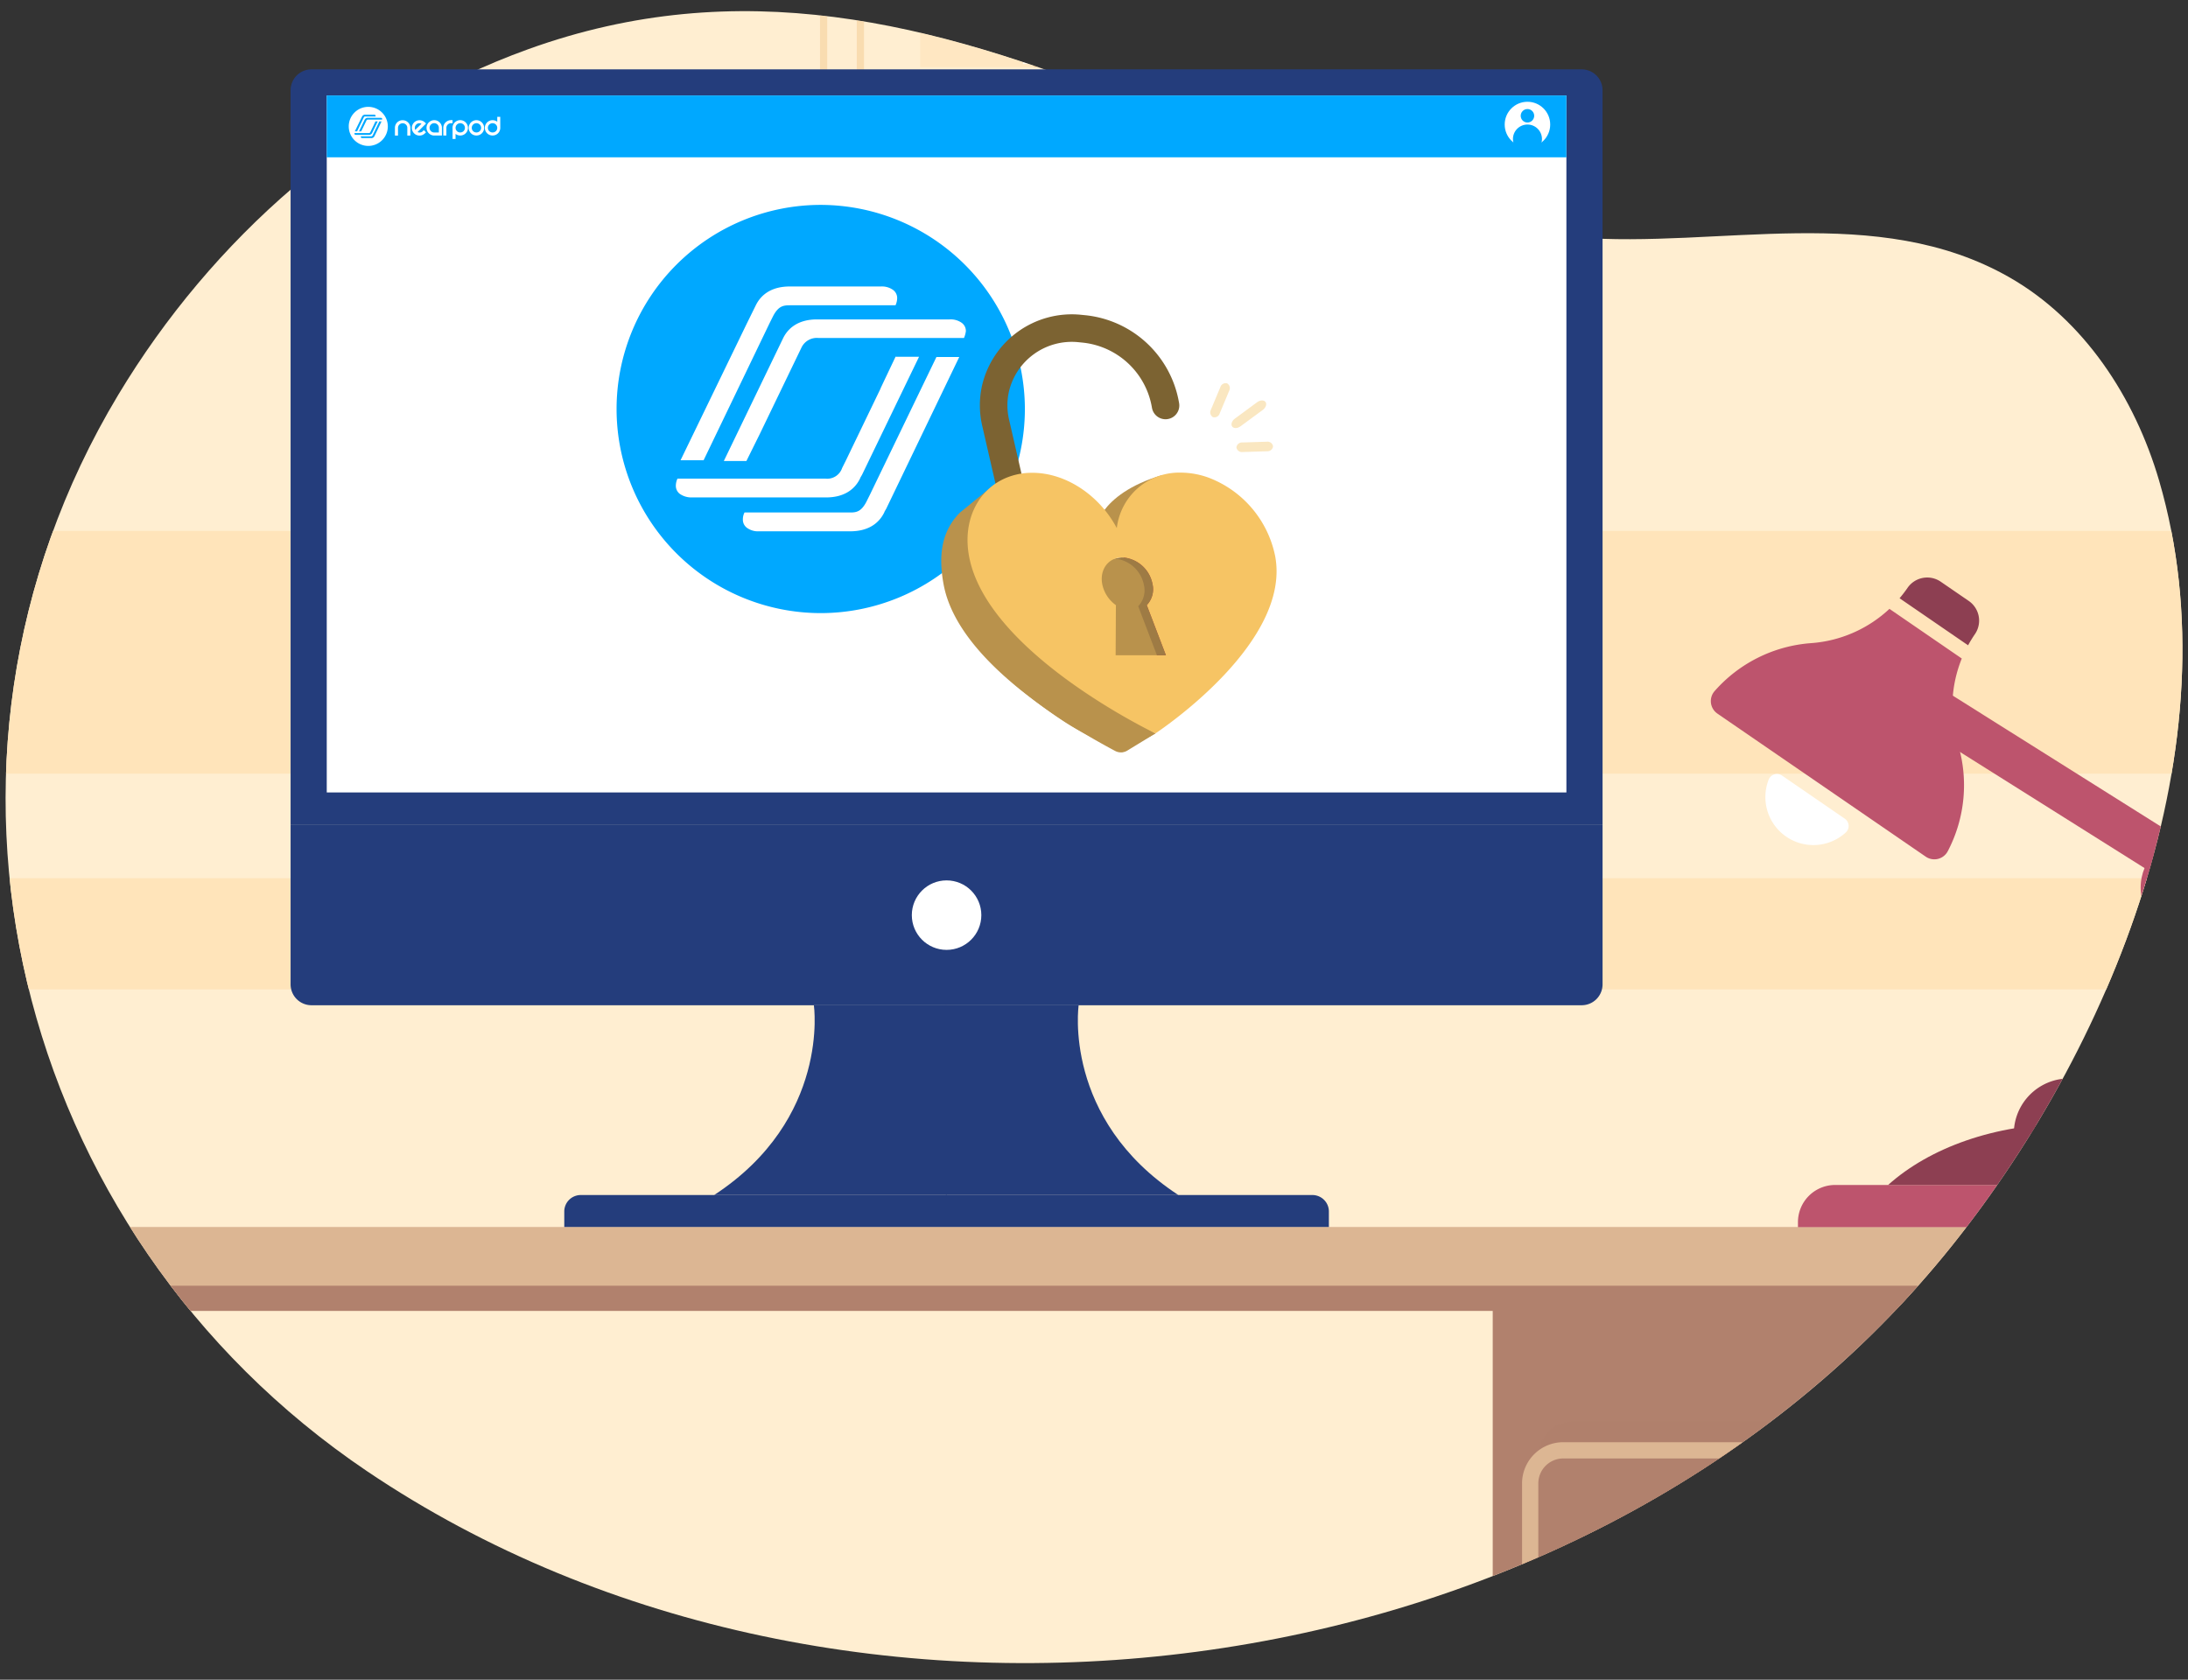 <svg xmlns="http://www.w3.org/2000/svg" width="392" height="301"><rect width="100%" height="100%" fill="#333333" stroke="none"/><defs><clipPath id="a"><path fill="none" stroke="#707070" d="M6684 3113h392v301h-392z" data-name="Rectangle 2843"/></clipPath><clipPath id="b"><path fill="none" d="M20.17 68.78C36.924 40.887 62.826 17.927 93.617 6.822c37.788-13.629 72.245-4.978 108.38 9.612 25.488 10.29 51.6 21.925 79.356 24.1 25.631 2.012 53.939-6.344 77.609 7.139 13.444 7.658 22.514 21.6 26.859 36.447 13.8 47.161-8.53 102.3-38.544 138.875-65.774 80.152-197.074 96.3-282.517 38.645C1.492 218.949-19.541 134.899 20.17 68.78Z" data-name="Path 6760"/></clipPath><clipPath id="c"><circle cx="11.133" cy="11.133" r="11.133" fill="none" data-name="Ellipse 1324"/></clipPath><clipPath id="d"><path fill="none" d="M0 0h63.202v41.444H0z" data-name="Rectangle 2800"/></clipPath></defs><g clip-path="url(#a)" transform="translate(-6684 -3113)"><g data-name="Group 7174"><g data-name="Group 7123"><g clip-path="url(#b)" data-name="Group 7122" transform="translate(6685.001 3115)"><g data-name="Group 7121" transform="translate(-188.918 -82.319)"><path fill="#ffeed1" d="M0 0h704.796v396.345H0z" data-name="Rectangle 2793"/><path fill="#ffe4ba" d="M0 175.452h704.613v43.511H0z" data-name="Rectangle 2794"/><path fill="#ffe4ba" d="M0 237.699h704.613v19.92H0z" data-name="Rectangle 2795"/><g data-name="Group 7111" transform="translate(304.581 35.859)"><rect width="344.512" height="10.624" fill="none" stroke="#f6d3a0" stroke-linecap="round" stroke-linejoin="round" stroke-width="1.294" data-name="Rectangle 2796" rx="2.873" transform="translate(0 71.569)"/><g data-name="Group 7104" transform="translate(242.251 13.064)"><path fill="none" stroke="#f6d3a0" stroke-linecap="round" stroke-linejoin="round" stroke-width="1.294" d="M56.878 31.401A33.169 33.169 0 0 0 79.367.001H13.049a33.169 33.169 0 0 0 22.489 31.4 8.594 8.594 0 0 1 5.495 5.916h-2.9a1.642 1.642 0 0 0-1.642 1.642v1.751a1.643 1.643 0 0 0 1.642 1.643h3.214v4.161a6.017 6.017 0 0 1-4.739 5.879l-2.547.553a5.724 5.724 0 0 0-4.51 5.595H62.86a5.725 5.725 0 0 0-4.51-5.595l-2.548-.553a6.017 6.017 0 0 1-4.739-5.879v-4.161h3.215a1.643 1.643 0 0 0 1.642-1.643v-1.751a1.642 1.642 0 0 0-1.642-1.642h-2.9a8.6 8.6 0 0 1 5.5-5.916Z" data-name="Path 6713"/><path fill="none" stroke="#f6d3a0" stroke-linecap="round" stroke-linejoin="round" stroke-width="1.294" d="m64.829 27.439 23.064-9.859a6.9 6.9 0 0 0 4.189-6.345v-3.8a5.558 5.558 0 0 0-5.557-5.558h-7.211" data-name="Path 6714"/><path fill="none" stroke="#f6d3a0" stroke-linecap="round" stroke-linejoin="round" stroke-width="1.294" d="M78.457 7.758h5.132a1.54 1.54 0 0 1 1.54 1.54v.92a1.9 1.9 0 0 1-1.152 1.75l-8.523 3.668" data-name="Path 6715"/><path fill="none" stroke="#f6d3a0" stroke-linecap="round" stroke-linejoin="round" stroke-width="1.294" d="M27.254 27.439 4.19 17.58a6.9 6.9 0 0 1-4.189-6.345v-3.8a5.558 5.558 0 0 1 5.557-5.558h7.211" data-name="Path 6716"/><path fill="none" stroke="#f6d3a0" stroke-linecap="round" stroke-linejoin="round" stroke-width="1.294" d="M13.628 7.758H8.496a1.54 1.54 0 0 0-1.54 1.54v.92a1.9 1.9 0 0 0 1.152 1.75l8.523 3.668" data-name="Path 6717"/><path fill="none" stroke="#f6d3a0" stroke-linecap="round" stroke-linejoin="round" stroke-width="1.294" d="M41.037 37.316h10.349" data-name="Line 189"/><path fill="none" stroke="#f6d3a0" stroke-linecap="round" stroke-linejoin="round" stroke-width="1.294" d="M51.068 42.353h-9.714" data-name="Line 190"/><circle cx="11.133" cy="11.133" r="11.133" fill="none" stroke="#f6d3a0" stroke-linecap="round" stroke-linejoin="round" stroke-width="1.294" data-name="Ellipse 1323" transform="translate(35.078 6.504)"/><path fill="#cd9b65" d="m46.211 12.824-4.663 3.388 1.781 5.481h5.763l1.781-5.481Z" data-name="Path 6718"/><g data-name="Group 7096"><path fill="#cd9b65" d="M41.287 24.307a.178.178 0 0 1-.118-.043.182.182 0 0 1-.023-.257l2.044-2.433a.183.183 0 0 1 .259-.023.182.182 0 0 1 .023.259l-2.044 2.433a.183.183 0 0 1-.141.064Z" data-name="Path 6719"/></g><g data-name="Group 7097"><path fill="#cd9b65" d="M51.136 24.307a.183.183 0 0 1-.141-.065l-2.044-2.433a.182.182 0 0 1 .023-.259.181.181 0 0 1 .257.023l2.045 2.433a.183.183 0 0 1-.023.257.181.181 0 0 1-.117.044Z" data-name="Path 6720"/></g><g data-name="Group 7098"><path fill="#cd9b65" d="M50.873 16.398a.181.181 0 0 1-.154-.085.183.183 0 0 1 .057-.253l2.568-1.633a.184.184 0 0 1 .254.057.184.184 0 0 1-.057.253l-2.569 1.633a.181.181 0 0 1-.099.028Z" data-name="Path 6721"/></g><g data-name="Group 7099"><path fill="#cd9b65" d="M46.212 13.007a.183.183 0 0 1-.184-.183v-3.5a.183.183 0 0 1 .184-.184.184.184 0 0 1 .184.184v3.5a.183.183 0 0 1-.184.183Z" data-name="Path 6722"/></g><g data-name="Group 7100"><path fill="#cd9b65" d="M41.549 16.399a.185.185 0 0 1-.1-.028l-2.567-1.633a.182.182 0 0 1-.057-.253.185.185 0 0 1 .253-.057l2.569 1.633a.182.182 0 0 1 .055.253.18.18 0 0 1-.153.085Z" data-name="Path 6723"/></g><g data-name="Group 7103"><g clip-path="url(#c)" data-name="Group 7102" transform="translate(35.078 6.504)"><g fill="#cd9b65" data-name="Group 7101"><path d="m11.133 2.822 4.662-3.387-1.781-5.481H8.251L6.47-.565Z" data-name="Path 6724"/><path d="m18.364 8.075 5.481 1.781 3.387-4.662L23.845.532l-5.481 1.781Z" data-name="Path 6725"/><path d="m16.058 17.621-2 5.4 4.52 3.575 4.8-3.194-1.555-5.549Z" data-name="Path 6726"/><path d="m3.903 8.075-5.481 1.781-3.387-4.662L-1.578.532l5.481 1.781Z" data-name="Path 6727"/><path d="m6.208 17.621 2 5.4-4.52 3.575-4.8-3.194 1.555-5.549Z" data-name="Path 6728"/></g></g></g></g><g data-name="Group 7110" opacity=".66"><g data-name="Group 7109"><path fill="none" stroke="#f6d3a0" stroke-linecap="round" stroke-linejoin="round" stroke-width="1.294" d="M30.894 0h97.796v71.569H30.894z" data-name="Rectangle 2797"/><path fill="none" stroke="#f6d3a0" stroke-linecap="round" stroke-linejoin="round" stroke-width="1.294" d="M37.486 6.592h84.613v58.386H37.486z" data-name="Rectangle 2798"/><path fill="none" stroke="#f6d3a0" stroke-linecap="round" stroke-linejoin="round" stroke-width="1.294" d="m128.69 0-6.592 6.592" data-name="Line 191"/><path fill="none" stroke="#f6d3a0" stroke-linecap="round" stroke-linejoin="round" stroke-width="1.294" d="m122.098 64.978 6.592 6.592" data-name="Line 192"/><path fill="none" stroke="#f6d3a0" stroke-linecap="round" stroke-linejoin="round" stroke-width="1.294" d="m37.486 64.978-6.592 6.592" data-name="Line 193"/><path fill="none" stroke="#f6d3a0" stroke-linecap="round" stroke-linejoin="round" stroke-width="1.294" d="m30.894 0 6.592 6.592" data-name="Line 194"/><path fill="#ffe4ba" d="M48.191 15.063h63.202v41.444H48.191z" data-name="Rectangle 2799"/><g data-name="Group 7108"><g clip-path="url(#d)" data-name="Group 7107" transform="translate(48.191 15.063)"><g data-name="Group 7106"><g data-name="Group 7105"><path fill="#cd9b65" d="M42.46 12.068a.794.794 0 0 1-.519-.755v-.041a4.431 4.431 0 0 0-4.677-4.424 4.452 4.452 0 0 0-4.158 3.941 4.423 4.423 0 0 0 1.677 3.971 6.315 6.315 0 0 0-.895 3.369 6.392 6.392 0 0 0 6.572 6.222 6.344 6.344 0 0 0 6.117-6.341 6.345 6.345 0 0 0-4.117-5.942Z" data-name="Path 6729"/><path fill="#cd9b65" d="M30.302 6.652a1.9 1.9 0 0 0-1.905-1.905 1.9 1.9 0 0 0-1.166.4 1.9 1.9 0 0 0-1.659-.972 1.9 1.9 0 0 0-1.491.72 1.9 1.9 0 0 0-.739-.149 1.9 1.9 0 0 0-1.9 1.775 1.9 1.9 0 0 0-1.085 1.718 1.9 1.9 0 0 0 .426 1.2 1.887 1.887 0 0 0-.3 1.023 1.9 1.9 0 0 0 .768 1.525 1.9 1.9 0 0 0-.037.379 1.9 1.9 0 0 0 1.9 1.905 1.905 1.905 0 0 0 1.905-1.905 1.9 1.9 0 0 0-.768-1.525 1.9 1.9 0 0 0 .037-.379 1.9 1.9 0 0 0-.426-1.2 1.92 1.92 0 0 0 .214-.455 1.9 1.9 0 0 0 1.49.72 1.9 1.9 0 0 0 .962-.263 1.906 1.906 0 0 0 1.768 1.2 1.906 1.906 0 0 0 1.905-1.905 1.909 1.909 0 0 0-.211-.871 1.9 1.9 0 0 0 .312-1.036Z" data-name="Path 6730"/><path fill="#fff" d="m35.154 20.735-1.973-1.973a5.189 5.189 0 0 0-3.669-1.52h-6.835a6.065 6.065 0 0 0-5.7 3.983l-1.259 3.448 4.1 1.524 1.143-2.62-2.572 17.289h15.384l-2.732-18.554 1.636 1.931Z" data-name="Path 6731"/><path fill="#e4bb84" d="M43.108 22.458a14.525 14.525 0 0 1 1.953 9.121 7.5 7.5 0 0 1-3.819 2.667l.532-3.386 1.445-1.313s-1.635-1.064-1.54-5.492c0 0 .251-1.953 1.1-1.786Z" data-name="Path 6732"/><path fill="#e4bb84" d="m16.135 24.827-1.716 5.211s2.509 4.731 10.542 7.875c0 0 2.731 3.682 4.414.857a5.855 5.855 0 0 0-1.969-1.334s.762-.064.953-.508c0 0-.508-.413-2.413-.286 0 0-5.905-4.636-7.969-6.605l1.361-4.02Z" data-name="Path 6733"/><path fill="#e4bb84" d="M28.422 17.243a3.324 3.324 0 0 1-4.7 0v-5.08s-2.35-.349-1.524-2.159c0 0 .54-.476 1.4.381l-.032-2.382s3.144 1.08 4.858-.381c0 0 .1 1.016.7 1.365v3.954a1.33 1.33 0 0 1-1.334 1.19Z" data-name="Path 6734"/><path fill="#fff" d="M43.108 22.461s-1.858.341-1.524 6.707c0 0 5.192 8.463 5 12.844a12.15 12.15 0 0 1-1.143 5.954H31.184s-.318-11.449 2.683-15.631c0 0-2.525-7.373-.834-10.517a7.787 7.787 0 0 1 2.738-1.238c1.1-.1 4.1 0 4.1 0Z" data-name="Path 6735"/><path fill="#e4bb84" d="M39.868 20.576s.111 1.016-3.731 1.016l-.983-.857.983-3.684-1.777-.635s-.921-1.492-.492-5.238h4.191l.339 1.461s1.393-.318 1.471.3c0 0 .375 1.475-1.471 2.9Z" data-name="Path 6736"/></g><path fill="#cd9b65" d="M27.694 27.938a8.089 8.089 0 0 1-.393-3.036l5.2 1.243a2.922 2.922 0 0 1 .1 2.647s-.327 2.088-.855 2.4-.15 0-.15 0Z" data-name="Path 6737"/><path fill="#fff" d="M26.059 47.677h10.145l-1.523-7.763.761.953 2.617-2.384-2.137-3.119a2.581 2.581 0 0 0-2.128-1.12h-5.9a2.581 2.581 0 0 0-2.209 1.249l-1.916 3.181 2.715 2.286Z" data-name="Path 6738"/><path fill="#e4bb84" d="M31.7 34.246a1.891 1.891 0 0 1-3 0l.214-2.239s-2 .214-1.333-3.6l.4-1.69h3.239s.881.1.476 1.666c0 0 .762-.191.905.4a1.459 1.459 0 0 1-.846 1.834Z" data-name="Path 6739"/><path fill="#e4bb84" d="m24.041 38.903-1.271 1.805s-2.222-4.986-2.635-5.4-3.683-2.858-3.683-2.858a3.093 3.093 0 0 0 1.969 3.271s1.778 7.842 4.159 7.842c0 0 1.207.667 3.906-2.6Z" data-name="Path 6740"/><path fill="#e4bb84" d="m35.552 40.764 2.121-1.928.529 1.2a40.164 40.164 0 0 1 1.334-4.263s-.786-1.762 0-2.548c0 0 2.1-.855 1.643 1.776a31.294 31.294 0 0 1-.227 3.03 13.853 13.853 0 0 1-1.3 5.032 2.4 2.4 0 0 1-.942 1.048.849.849 0 0 1-.625.091c-.338-.105-.569-.635-.765-.916l-.777-1.1Z" data-name="Path 6741"/></g></g></g><path fill="#cd9b65" d="m75.805 41.511 1.621.88a5.881 5.881 0 0 1 2.467-.742Z" data-name="Path 6742"/></g></g><path fill="none" stroke="#f6d3a0" stroke-linecap="round" stroke-linejoin="round" stroke-width="1.294" d="M161.613 37.49h56.473v28.552a5.564 5.564 0 0 1-5.564 5.564h-45.345a5.564 5.564 0 0 1-5.564-5.564V37.49h0Z" data-name="Rectangle 2801"/><path fill="none" stroke="#f6d3a0" stroke-linecap="round" stroke-linejoin="round" stroke-width="1.294" d="M160.346 26.081h59.007a1.619 1.619 0 0 1 1.619 1.619v9.712h0-62.245 0V27.7a1.619 1.619 0 0 1 1.619-1.619Z" data-name="Rectangle 2802"/><rect width="25.998" height="7.09" fill="none" stroke="#f6d3a0" stroke-linecap="round" stroke-linejoin="round" stroke-width="1.294" data-name="Rectangle 2803" rx="3.126" transform="translate(176.851 44.051)"/></g><path fill="none" stroke="#f6d3a0" stroke-linecap="round" stroke-linejoin="round" stroke-width="1.294" d="m109.619 52.321-24.128-14.16a7.761 7.761 0 0 0-7.856 0l-24.127 14.16" data-name="Path 6743"/><path fill="none" stroke="#f6d3a0" stroke-linecap="round" stroke-linejoin="round" stroke-width="1.294" d="m220.145 52.321-24.127-14.16a7.761 7.761 0 0 0-7.856 0l-24.128 14.16" data-name="Path 6744"/><g data-name="Group 7112" transform="translate(50.594 49.948)"><path fill="#f6d3a0" d="M6.961 8.181h47.873a2.376 2.376 0 0 1 2.233 3.187L31.5 81.81a2.377 2.377 0 0 1-4.5-.094L4.7 11.275a2.376 2.376 0 0 1 2.261-3.094Z" data-name="Path 6745"/><rect width="4.753" height="61.94" fill="#fff" data-name="Rectangle 2804" rx="2.095" transform="rotate(90 30.97 30.97)"/><circle cx="7.726" cy="7.726" r="7.726" fill="#ffeed1" data-name="Ellipse 1325" transform="translate(22.251 32.598)"/><path fill="#ffeed1" d="M20.844 25.874a3.6 3.6 0 0 0 2.941 2.941.469.469 0 0 1 0 .924 3.6 3.6 0 0 0-2.941 2.942.469.469 0 0 1-.924 0 3.6 3.6 0 0 0-2.942-2.942.469.469 0 0 1 0-.924 3.6 3.6 0 0 0 2.942-2.941.469.469 0 0 1 .924 0Z" data-name="Path 6746"/><path fill="#ffeed1" d="M40.036 25.874a3.6 3.6 0 0 0 2.941 2.941.469.469 0 0 1 0 .924 3.6 3.6 0 0 0-2.941 2.942.469.469 0 0 1-.924 0 3.6 3.6 0 0 0-2.942-2.942.469.469 0 0 1 0-.924 3.6 3.6 0 0 0 2.942-2.941.469.469 0 0 1 .924 0Z" data-name="Path 6747"/><path fill="#ffeed1" d="M30.439 19.626a3.6 3.6 0 0 0 2.942 2.941.469.469 0 0 1 0 .924 3.6 3.6 0 0 0-2.942 2.941.469.469 0 0 1-.924 0 3.6 3.6 0 0 0-2.941-2.941.469.469 0 0 1 0-.924 3.6 3.6 0 0 0 2.941-2.941.469.469 0 0 1 .924 0Z" data-name="Path 6748"/></g><g data-name="Group 7114" transform="translate(161.81 49.948)"><path fill="#f6d3a0" d="M6.96 8.181h47.873a2.376 2.376 0 0 1 2.234 3.187L31.5 81.81a2.377 2.377 0 0 1-4.5-.094L4.7 11.275a2.376 2.376 0 0 1 2.26-3.094Z" data-name="Path 6749"/><rect width="4.753" height="61.94" fill="#fff" data-name="Rectangle 2805" rx="2.095" transform="rotate(90 30.97 30.97)"/><g data-name="Group 7113"><path fill="#ffeed1" d="M18.146 21.509h24.268v13.569a10.7 10.7 0 0 1-10.7 10.7h-2.868a10.7 10.7 0 0 1-10.7-10.7V21.509Z" data-name="Rectangle 2806"/><path fill="#f6d3a0" d="M30.778 32.901a3.873 3.873 0 0 0 3.166 3.166.505.505 0 0 1 0 1 3.873 3.873 0 0 0-3.166 3.166.5.5 0 0 1-.995 0 3.876 3.876 0 0 0-3.168-3.166.505.505 0 0 1 0-1 3.876 3.876 0 0 0 3.168-3.166.5.5 0 0 1 .995 0Z" data-name="Path 6750"/><path fill="#f6d3a0" d="M20.651 23.4h4.085v6.278h-4.085z" data-name="Rectangle 2807"/><path fill="#f6d3a0" d="M28.237 23.4h4.085v6.278h-4.085z" data-name="Rectangle 2808"/><path fill="#f6d3a0" d="M35.824 23.4h4.085v6.278h-4.085z" data-name="Rectangle 2809"/></g></g><circle cx="2.182" cy="2.182" r="2.182" fill="#f6d3a0" data-name="Ellipse 1326" transform="translate(79.381 39.402)"/><circle cx="2.182" cy="2.182" r="2.182" fill="#f6d3a0" data-name="Ellipse 1327" transform="translate(189.907 39.402)"/><g data-name="Group 7115" transform="translate(77.948 300.194)"><rect width="538.484" height="15.036" fill="#dcb693" data-name="Rectangle 2810" rx="1.881"/><path fill="#b1816d" d="M0 10.525h538.484v2.629a1.881 1.881 0 0 1-1.884 1.882H1.881A1.881 1.881 0 0 1 0 13.154v-2.629Z" data-name="Rectangle 2811"/><path fill="#b1816d" d="M377.404 12.903h161.08v83.248h-161.08z" data-name="Rectangle 2812"/><path fill="#b1816d" d="M-1233.032 357.65v-50.194a5.868 5.868 0 0 0-5.8-5.933h-132.817a5.869 5.869 0 0 0-5.8 5.933v50.194" data-name="Path 6751" opacity=".5" style="mix-blend-mode:multiply;isolation:isolate" transform="translate(1763.186 -266.637)"/><path fill="#b1816d" stroke="#dcb693" stroke-linecap="round" stroke-linejoin="round" stroke-width="2.912" d="M531.774 96.15V45.955a5.932 5.932 0 0 0-5.932-5.931H390.047a5.931 5.931 0 0 0-5.931 5.931V96.15" data-name="Path 6752"/><path fill="none" stroke="#dcb693" stroke-linecap="round" stroke-linejoin="round" stroke-width="2.912" d="M424.516 72.647h66.856" data-name="Line 195"/><path fill="#b1816d" d="M9.584 12.781h9.106V96.15H9.584z" data-name="Rectangle 2813"/><path fill="#b1816d" d="M4.249 13.534h19.316v.653a4.866 4.866 0 0 1-4.866 4.866H9.115a4.866 4.866 0 0 1-4.866-4.866v-.653Z" data-name="Rectangle 2814"/></g><g data-name="Group 7120" transform="translate(494.43 183.806)"><g data-name="Group 7116"><path fill="#bd546d" d="M64.346 103.221 92.699 56.8a3.928 3.928 0 0 0-1.26-5.372l-48.418-30.46a2.256 2.256 0 0 0-3.11.708l-1.782 2.831a2.256 2.256 0 0 0 .709 3.111l45.136 28.4-26.333 43.114Z" data-name="Path 6753"/></g><path fill="#8d3f52" d="M74.081 99.668a9.9 9.9 0 0 0-9.9-9.9 9.9 9.9 0 0 0-9.9 9.9" data-name="Path 6754"/><path fill="#bd546d" d="M112.759 116.42H15.607v-.894a6.667 6.667 0 0 1 6.667-6.667h83.818a6.667 6.667 0 0 1 6.667 6.667v.894Z" data-name="Rectangle 2815"/><circle cx="9.19" cy="9.19" r="9.19" fill="#bd546d" data-name="Ellipse 1328" transform="translate(77.007 46.388)"/><g data-name="Group 7117"><path fill="#fff" d="M23.987 43.211a1.589 1.589 0 0 1 .205 2.467 8.6 8.6 0 0 1-10.691.76 8.6 8.6 0 0 1-3.14-10.221 1.6 1.6 0 0 1 2.391-.724Z" data-name="Path 6755"/><path fill="#8d3f52" d="M35.239 1.858a4.28 4.28 0 0 1 5.953-1.1l5.017 3.445a4.281 4.281 0 0 1 1.1 5.953 23.266 23.266 0 0 0-1.223 1.994L33.811 3.718a22.861 22.861 0 0 0 1.428-1.86Z" data-name="Path 6756"/><path fill="#bd546d" d="M44.257 29.805a25.479 25.479 0 0 1-1.8 19.228 2.717 2.717 0 0 1-3.946 1L1.169 24.384a2.718 2.718 0 0 1-.482-4.042 25.472 25.472 0 0 1 17.3-8.581A22.946 22.946 0 0 0 31.998 5.62l12.962 8.9a22.95 22.95 0 0 0-.703 15.285Z" data-name="Path 6757"/></g><g data-name="Group 7118"><path fill="#8d3f52" d="M64.183 97.896c13.25 0 25.01 4.305 32.425 10.962H31.759c7.415-6.657 19.176-10.962 32.424-10.962Z" data-name="Path 6758"/></g><g data-name="Group 7119"><path fill="#fff" d="M86.197 61.263a5.691 5.691 0 0 0 5.684-5.684 5.691 5.691 0 0 0-5.684-5.684 5.69 5.69 0 0 0-5.684 5.684.972.972 0 0 0 .972.972.972.972 0 0 0 .973-.972 3.743 3.743 0 0 1 3.739-3.739 3.743 3.743 0 0 1 3.739 3.739 3.743 3.743 0 0 1-3.739 3.739.973.973 0 0 0-.973.973.973.973 0 0 0 .973.972Z" data-name="Path 6759"/></g></g></g></g></g><g data-name="Group 7157"><g data-name="Group 7124" transform="translate(6736.063 3125.431)"><path fill="#243d7c" d="M3.742 0h227.565a3.742 3.742 0 0 1 3.742 3.742v131.673H0V3.742A3.742 3.742 0 0 1 3.742 0Z" data-name="Rectangle 2816"/><path fill="#243d7c" d="M0 135.415h235.05v28.551a3.742 3.742 0 0 1-3.742 3.742H3.742A3.742 3.742 0 0 1 0 163.966v-28.551Z" data-name="Rectangle 2817"/><path fill="#fff" d="M6.478 4.679h222.094v124.895H6.478z" data-name="Rectangle 2818"/><circle cx="6.227" cy="6.227" r="6.227" fill="#fff" data-name="Ellipse 1329" transform="translate(111.298 145.334)"/><path fill="#243d7c" d="M117.525 167.708H93.75s2.956 20.379-17.865 34.011h41.64Z" data-name="Path 6761"/><path fill="#243d7c" d="M117.41 167.708h23.777s-2.956 20.379 17.865 34.011h-41.641Z" data-name="Path 6762"/><path fill="#243d7c" d="M51.984 201.718h131.081a2.953 2.953 0 0 1 2.953 2.953v2.773H49.031v-2.773a2.953 2.953 0 0 1 2.953-2.953Z" data-name="Rectangle 2819"/></g><g data-name="Group 7127"><path fill="#00a8ff" d="M6742.541 3130.11h222.094v11.079h-222.094z" data-name="Rectangle 2820"/><g fill="#fff" data-name="Group 7125"><g data-name="Group 2"><path d="M6754.86 3135.375a1.368 1.368 0 0 1 .734-.73 1.42 1.42 0 0 1 1.074 0 1.43 1.43 0 0 1 .439.295 1.373 1.373 0 0 1 .3.435 1.353 1.353 0 0 1 .109.536v1.38h-.542v-1.38a.8.8 0 0 0-.065-.323.833.833 0 0 0-.775-.5.809.809 0 0 0-.322.065.794.794 0 0 0-.266.177.821.821 0 0 0-.177.262.8.8 0 0 0-.065.323v1.38h-.549v-1.38a1.351 1.351 0 0 1 .105-.54Z" data-name="Compound Path"/><path d="m6759.933 3136.315.387.387-.189.189a1.371 1.371 0 0 1-1.944 0 1.326 1.326 0 0 1-.3-.456 1.42 1.42 0 0 1-.1-.516 1.411 1.411 0 0 1 .1-.516 1.392 1.392 0 0 1 .3-.456 1.345 1.345 0 0 1 .456-.3 1.4 1.4 0 0 1 1.038 0 1.347 1.347 0 0 1 .455.3l.194.189-1.524 1.529a.822.822 0 0 0 .952-.161Zm-1.368-.989a.824.824 0 0 0-.161.953l.221-.226.323-.319c.112-.113.221-.222.327-.323s.186-.181.242-.238a.844.844 0 0 0-.492-.081.791.791 0 0 0-.458.234Z" data-name="Compound Path 2"/><path d="M6761.798 3134.533a1.355 1.355 0 0 1 .536.109 1.4 1.4 0 0 1 .73.729 1.361 1.361 0 0 1 .109.536v1.38h-1.376a1.349 1.349 0 0 1-.532-.109 1.4 1.4 0 0 1-.738-.738 1.368 1.368 0 0 1 0-1.069 1.332 1.332 0 0 1 .3-.436 1.439 1.439 0 0 1 .44-.294 1.317 1.317 0 0 1 .531-.108Zm.827 2.206v-.835a.813.813 0 0 0-.065-.323.825.825 0 0 0-.443-.443.809.809 0 0 0-.322-.065.837.837 0 0 0-.328.065.832.832 0 0 0-.443.443.815.815 0 0 0-.065.323.83.83 0 0 0 .827.835h.839Z" data-name="Compound Path 3"/><path d="M6765.078 3134.533v.544h-.274a.8.8 0 0 0-.322.065.823.823 0 0 0-.445.443.81.81 0 0 0-.065.322v1.38h-.552v-1.383a1.353 1.353 0 0 1 .109-.536 1.337 1.337 0 0 1 .3-.436 1.4 1.4 0 0 1 .444-.295 1.349 1.349 0 0 1 .532-.109h.274Z" data-name="Compound Path 4"/><path d="M6767.729 3135.38a1.35 1.35 0 0 0-.295-.44 1.382 1.382 0 0 0-1.513-.3 1.407 1.407 0 0 0-.738.738 1.35 1.35 0 0 0-.109.532c0 .044 0 .088.009.133v1.852h.532v-.9a1.487 1.487 0 0 0 .306.183 1.42 1.42 0 0 0 1.074 0 1.377 1.377 0 0 0 .734-.73 1.375 1.375 0 0 0 0-1.073Zm-.5.855a.761.761 0 0 1-.177.262.8.8 0 0 1-.27.177.871.871 0 0 1-.654 0 .776.776 0 0 1-.265-.177.829.829 0 0 1-.178-.262.815.815 0 0 1-.064-.323.833.833 0 0 1 .831-.835h.008a.827.827 0 0 1 .327.065.83.83 0 0 1 .508.77.78.78 0 0 1-.065.323Z" data-name="Path 6763"/><path d="M6770.737 3135.912a1.355 1.355 0 0 1-.109.536 1.373 1.373 0 0 1-.734.73 1.419 1.419 0 0 1-1.074 0 1.359 1.359 0 0 1-.439-.295 1.345 1.345 0 0 1-.3-.435 1.365 1.365 0 0 1 0-1.068 1.391 1.391 0 0 1 .738-.738 1.376 1.376 0 0 1 1.513.3 1.443 1.443 0 0 1 .295.44 1.35 1.35 0 0 1 .11.53Zm-.541 0a.817.817 0 0 0-.511-.77.871.871 0 0 0-.654 0 .844.844 0 0 0-.27.177.835.835 0 0 0-.242.593.814.814 0 0 0 .064.323.851.851 0 0 0 .178.262.809.809 0 0 0 .27.177.871.871 0 0 0 .654 0 .828.828 0 0 0 .447-.443.748.748 0 0 0 .064-.319Z" data-name="Path 6764"/><path d="M6773.622 3133.935h-.533v.888a1.307 1.307 0 0 0-.306-.181 1.406 1.406 0 0 0-1.073 0 1.4 1.4 0 0 0-.738.738 1.365 1.365 0 0 0 0 1.068 1.394 1.394 0 0 0 .3.435 1.353 1.353 0 0 0 .44.295 1.417 1.417 0 0 0 1.073 0 1.365 1.365 0 0 0 .734-.73 1.356 1.356 0 0 0 .109-.536.336.336 0 0 0 0-.06Zm-.6 2.3a.779.779 0 0 1-.178.262.8.8 0 0 1-.27.177.868.868 0 0 1-.653 0 .862.862 0 0 1-.271-.177.824.824 0 0 1-.177-.262.817.817 0 0 1-.065-.323.833.833 0 0 1 .831-.835h.008a.834.834 0 0 1 .327.065.83.83 0 0 1 .513.77.8.8 0 0 1-.065.323Z" data-name="Path 6765"/></g><path d="M6749.982 3132.148a3.5 3.5 0 0 0-3.5 3.5 3.5 3.5 0 0 0 3.5 3.5 3.5 3.5 0 0 0 3.5-3.5 3.51 3.51 0 0 0-3.5-3.5Zm-1.262 2.026.15-.3a.6.6 0 0 1 .581-.322h1.565a.325.325 0 0 1 .21.06.172.172 0 0 1 .069.141.315.315 0 0 1-.028.121h-1.808a.272.272 0 0 0-.29.181l-.06.121-1.134 2.356h-.4Zm-1.153 2.933a.174.174 0 0 1-.069-.142.3.3 0 0 1 .028-.12h2.534a.269.269 0 0 0 .29-.181l.061-.121.6-1.238v-.012l.064-.137.194-.407v.008h.4l-.98 2.029-.024.041-.008.02a.6.6 0 0 1-.582.322h-2.3a.345.345 0 0 1-.209-.063Zm3.537.259c-.008.011-.016.027-.024.04l-.008.02a.6.6 0 0 1-.581.322h-1.565a.317.317 0 0 1-.21-.06.169.169 0 0 1-.069-.141.25.25 0 0 1 .028-.121h1.819c.105 0 .186-.02.271-.181l.06-.121 1.142-2.363h.391Zm1.336-2.933h-2.494a.292.292 0 0 0-.294.164l-.714 1.481-.23.464h-.387l1.016-2.106a.6.6 0 0 1 .582-.322h2.275a.327.327 0 0 1 .21.06.172.172 0 0 1 .068.141.408.408 0 0 1-.033.117Z" data-name="Path 6766"/></g><g data-name="Group 7126" transform="translate(6953.58 3131.238)"><circle cx="4.077" cy="4.077" r="4.077" fill="#fff" data-name="Ellipse 1330"/><circle cx="2.6" cy="2.6" r="2.6" fill="#00a8ff" data-name="Ellipse 1331" transform="translate(1.477 4.077)"/><circle cx="1.209" cy="1.209" r="1.209" fill="#00a8ff" data-name="Ellipse 1332" transform="translate(2.868 1.301)"/></g></g><g data-name="Group 7156"><g data-name="Group 7147"><g data-name="Group 7129" transform="translate(6794.465 3149.716)"><circle cx="30.996" cy="30.996" r="30.996" fill="#fff" data-name="Ellipse 1333" transform="translate(5.58 5.58)"/><g data-name="Group 7128"><path fill="#00a8ff" d="M36.576 0A36.6 36.6 0 0 0 0 36.576a36.6 36.6 0 0 0 36.576 36.577 36.6 36.6 0 0 0 36.577-36.577A36.651 36.651 0 0 0 36.576 0ZM23.387 21.153l1.558-3.161c1.054-2.149 3.119-3.371 6.069-3.371h16.349a3.428 3.428 0 0 1 2.192.632 1.8 1.8 0 0 1 .716 1.475 3.258 3.258 0 0 1-.295 1.263H31.097c-1.179 0-2.064.085-3.034 1.9l-.632 1.265L15.59 45.765h-4.13ZM11.335 51.789a1.8 1.8 0 0 1-.717-1.475 3.111 3.111 0 0 1 .295-1.265h26.463a2.819 2.819 0 0 0 3.035-1.9l.632-1.263 6.236-12.937.042-.127.675-1.432 2.022-4.256v.085h4.172l-10.24 21.2c-.085.127-.169.295-.253.422l-.084.21c-1.053 2.149-3.119 3.372-6.068 3.372H13.526a3.619 3.619 0 0 1-2.191-.634Zm36.956 2.7c-.084.126-.169.295-.253.421l-.084.211c-1.054 2.149-3.119 3.371-6.069 3.371H25.536a3.351 3.351 0 0 1-2.192-.632 1.8 1.8 0 0 1-.716-1.474 2.652 2.652 0 0 1 .295-1.265h19c1.1 0 1.938-.211 2.824-1.9l.632-1.265 11.925-24.693h4.087Zm13.948-30.636H36.197a3.045 3.045 0 0 0-3.076 1.727l-7.459 15.466-2.4 4.846h-4.045l10.619-22c1.054-2.149 3.119-3.371 6.069-3.371h23.766a3.423 3.423 0 0 1 2.191.632 1.8 1.8 0 0 1 .717 1.475 4.432 4.432 0 0 1-.339 1.222Z" data-name="Path 6767"/></g></g><g data-name="Group 7146"><path fill="none" stroke="#7c6332" stroke-linecap="round" stroke-linejoin="round" stroke-width="4.934" d="m6866.387 3206.214-3.988-17.377a13.8 13.8 0 0 1-.058-6.164 14.039 14.039 0 0 1 15.06-10.811l.747.074a16.526 16.526 0 0 1 13.9 10.8 16.563 16.563 0 0 1 .767 2.924" data-name="Path 6768"/><g data-name="Group 7145"><g data-name="Group 7144" style="isolation:isolate"><g data-name="Group 7131" style="isolation:isolate"><g data-name="Group 7130" style="isolation:isolate"><path fill="#66021b" d="m6891.838 3220.841-6.938 5.658a4.11 4.11 0 0 0 1.029-3.768 5.871 5.871 0 0 0-5.405-4.777 3.651 3.651 0 0 0-2.34.8l6.937-5.659a3.656 3.656 0 0 1 2.341-.8 5.871 5.871 0 0 1 5.405 4.777 4.114 4.114 0 0 1-1.029 3.768" data-name="Path 6769"/></g></g><g data-name="Group 7133" style="isolation:isolate"><g data-name="Group 7132" style="isolation:isolate"><path fill="#66021b" d="m6891.838 3220.841-6.938 5.658a4.11 4.11 0 0 0 1.029-3.768 5.871 5.871 0 0 0-5.405-4.777 3.651 3.651 0 0 0-2.34.8l6.937-5.659a3.656 3.656 0 0 1 2.341-.8 5.871 5.871 0 0 1 5.405 4.777 4.114 4.114 0 0 1-1.029 3.768" data-name="Path 6770"/></g></g><g data-name="Group 7134"><path fill="#68021b" d="m6895.264 3229.822-6.938 5.659-3.427-8.981 6.938-5.659Z" data-name="Path 6771"/></g><g data-name="Group 7136" style="isolation:isolate"><g data-name="Group 7135" style="isolation:isolate"><path fill="#53031a" d="m6886.303 3220.849-6.937 5.659a6.107 6.107 0 0 1-2.446-3.763 4.054 4.054 0 0 1 1.265-3.988l6.937-5.659a4.054 4.054 0 0 0-1.263 3.988 6.105 6.105 0 0 0 2.445 3.763" data-name="Path 6772"/></g></g><g data-name="Group 7137"><path fill="#53031a" d="m6886.256 3229.832-6.938 5.659.047-8.985 6.938-5.659Z" data-name="Path 6773"/></g><g data-name="Group 7138"><path fill="#9e7b44" d="M6885.078 3212.892a5.872 5.872 0 0 1 5.405 4.777 4.113 4.113 0 0 1-1.029 3.768l3.427 8.981-9.009.01.046-8.984a6.106 6.106 0 0 1-2.445-3.763c-.496-2.642 1.118-4.786 3.605-4.789Z" data-name="Path 6774"/></g><g data-name="Group 7139"><path fill="#b9924c" d="M6892.179 3198.144c-11.635 3.469-12.031 10.066-12.031 10.066-2.285 1.863-2.219 2.035-2.729 5.209l8.73-3.4c.392-5.362 6.03-11.875 6.03-11.875Z" data-name="Path 6775"/></g><g data-name="Group 7140"><path fill="#b9924c" d="M6883.544 3213.088a5.872 5.872 0 0 1 5.405 4.777 4.114 4.114 0 0 1-1.029 3.768l3.426 8.981-9.009.01.048-8.984a6.105 6.105 0 0 1-2.445-3.764c-.497-2.642 1.117-4.785 3.604-4.788Z" data-name="Path 6776"/></g><g data-name="Group 7142"><g fill="#b9924c" data-name="Group 7141" style="isolation:isolate"><path d="m6855.993 3204.849 6.939-5.658c-3.3 2.689-3.9 7.731-2.924 12.941 3.186 16.937 29.491 31.555 31 32.293l-5.046 3.083a2.189 2.189 0 0 1-2.173.062c-7.9-4.221-28.107-15.885-30.721-29.778-.978-5.211-.42-9.581 2.925-12.943Z" data-name="Path 6777"/><path d="M6870.208 3228.574a84.149 84.149 0 0 0 10.659 8.342c5.32 3.557 8.253 6.565 10.142 7.509l-5.982 3.339c-2.42-1.276-6.707-3-10.754-5.708a88.293 88.293 0 0 1-8.762-6.637 79.326 79.326 0 0 1 4.697-6.845Z" data-name="Path 6778"/></g></g><g fill="#f6c464" data-name="Group 7143"><path d="M6900.467 3198.572a19.084 19.084 0 0 1 11.992 14.094c2.892 15.376-20.234 30.941-21.451 31.76-1.509-.738-30.2-14.76-33.385-31.7-1.221-6.5 1.631-12.028 6.686-14.115a12 12 0 0 1 4.2-.88c.137 0 .274-.007.414-.007 6.126-.007 12.12 4.13 15.162 9.917a11.254 11.254 0 0 1 11.428-9.947c.139 0 .278 0 .416.006a14.854 14.854 0 0 1 4.538.872Zm-7.586 31.846-3.427-8.981a4.113 4.113 0 0 0 1.029-3.768 5.872 5.872 0 0 0-5.405-4.777c-2.487 0-4.1 2.147-3.6 4.788a6.106 6.106 0 0 0 2.445 3.763l-.047 8.984 9.009-.01" data-name="Path 6779"/><path d="M6888.054 3213.533a5.363 5.363 0 0 0-2.977-.952 3.893 3.893 0 0 0-3.059 1.388 4.308 4.308 0 0 0-.944 2.724 84.074 84.074 0 0 1-22.01-.267 19.034 19.034 0 0 1-1.135-3.756c-1.158-6.154 1.453-11.687 6.5-13.769a11.7 11.7 0 0 1 4.094-.857c.135 0 .269-.007.4-.006a15.523 15.523 0 0 1 8.61 2.763 19.132 19.132 0 0 1 6.276 6.987l.442.842.141-.94a10.974 10.974 0 0 1 11.121-9.683c.136 0 .272 0 .407.007a14.507 14.507 0 0 1 4.438.852 17.072 17.072 0 0 1 3.772 1.908 19.239 19.239 0 0 1 6.249 6.957 86.045 86.045 0 0 1-20.629 7.482 6.521 6.521 0 0 0-1.696-1.68Z" data-name="Path 6780"/></g></g></g></g></g><g data-name="Group 7155"><g data-name="Group 7154"><g data-name="Group 7149"><g data-name="Group 7148"><path fill="#fae7c1" d="m6909.228 3185.077-3.983 2.933c-.551.406-.769 1.042-.489 1.423s.953.361 1.5-.044l3.984-2.934c.55-.4.769-1.041.488-1.422s-.949-.362-1.5.044Z" data-name="Path 6781"/></g></g><g data-name="Group 7151"><g data-name="Group 7150"><path fill="#fae7c1" d="m6910.959 3192.155-4.376.138a1 1 0 0 0-1.067.89 1 1 0 0 0 1.122.82l4.375-.138a1 1 0 0 0 1.067-.889 1 1 0 0 0-1.121-.821Z" data-name="Path 6782"/></g></g><g data-name="Group 7153"><g data-name="Group 7152"><path fill="#fae7c1" d="m6902.637 3182.377-1.691 4.039a1 1 0 0 0 .367 1.34 1 1 0 0 0 1.212-.679l1.69-4.039a1 1 0 0 0-.366-1.341 1 1 0 0 0-1.212.68Z" data-name="Path 6783"/></g></g></g></g></g></g></g></g></svg>